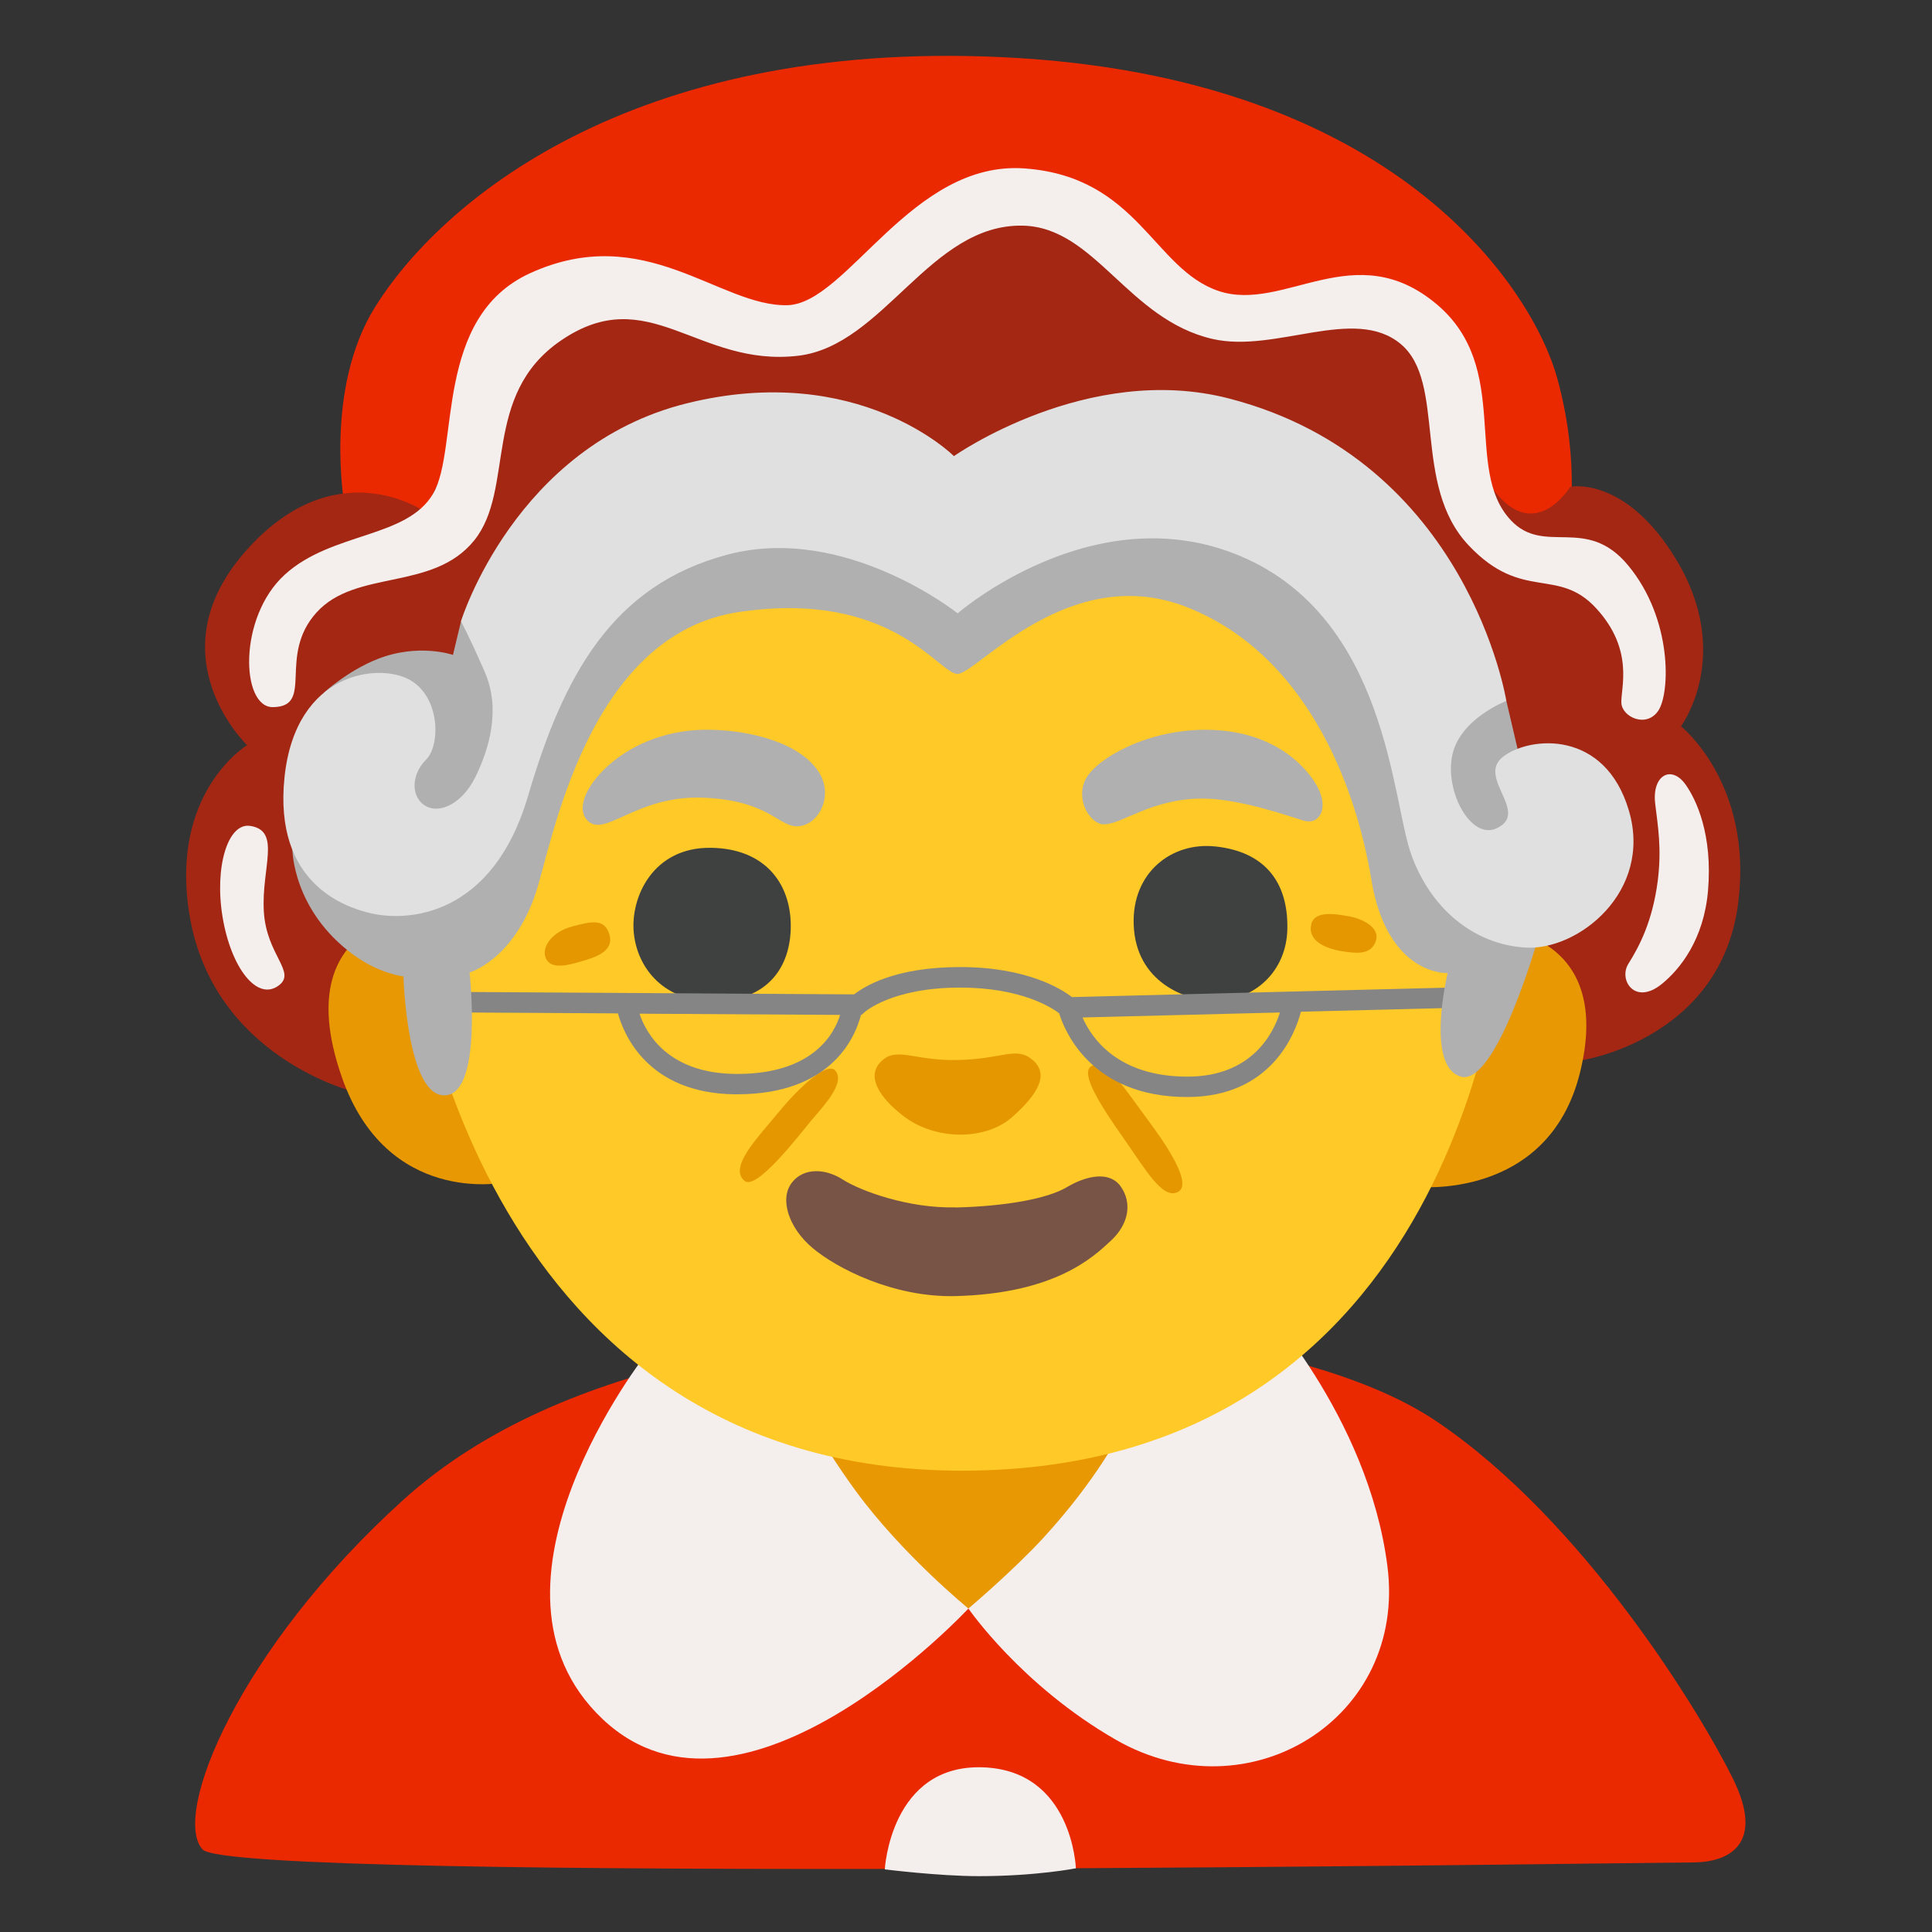 <?xml version="1.0" encoding="utf-8"?>
<!-- Generator: Adobe Illustrator 26.3.1, SVG Export Plug-In . SVG Version: 6.00 Build 0)  -->
<svg version="1.1" id="a" xmlns="http://www.w3.org/2000/svg" xmlns:xlink="http://www.w3.org/1999/xlink" x="0px" y="0px"
	 viewBox="0 0 128 128" style="enable-background:new 0 0 128 128;" xml:space="preserve">
<rect x="0" y="0" width="128" height="128" fill="#333333" stroke="none"/>
<path style="fill:#EB2901;" d="M22.82,33.46c0,0-1.37-7.67,2.03-13.12C29.06,13.57,41.59,2.6,66.46,3.79
	c26.15,1.25,35.1,15.47,36.7,21.23c1.6,5.76,0.75,10.03,0.75,10.03l-38.33,19.1L22.82,33.46L22.82,33.46z"/>
<path style="fill:#A42714;" d="M104.72,70.26c0,0,9.34-1.35,10.45-10.51c0.96-7.86-3.8-11.63-3.8-11.63s3.5-4.71-0.31-11.04
	c-3.37-5.59-7.03-4.83-7.03-4.83s-2.47,4.1-5.35-0.17c-2.01-2.98-5-11.68-5-11.68l-12.8,0.75l-13.3-8.41l-14.37,8.91l-15.5-1.88
	l-5.27,5.08l-4.33,9.03c0,0-5.93-4.16-11.91,2.72s0.17,12.77,0.17,12.77s-5.17,3.11-3.81,11.28c1.57,9.42,10.89,11.68,10.89,11.68
	l81.24-2.07H104.72z"/>
<path style="fill:#EB2901;" d="M64.16,87.56c-9.19,0.97-26.49,1.91-37.43,11.8s-15.37,20.9-13.31,23.17s96.19,0.86,98.72,0.86
	s4.75-1.3,2.69-5.51s-9.81-17.06-19.64-23.7C85.36,87.54,64.15,87.57,64.16,87.56L64.16,87.56z"/>
<polygon style="fill:#E89802;" points="54.1,92.72 53.61,103.25 64.16,106.57 74.83,105.36 74.67,93.37 "/>
<path style="fill:#F4EEED;" d="M74.25,94.85c0,0-1.52,3.1-5.1,7.01c-2.03,2.21-4.99,4.71-4.99,4.71s3.5,5.1,9.78,8.7
	c8.79,5.04,19.28-1.4,17.98-11.51C90.63,93.7,83.26,86,83.26,86l-9.02,8.85L74.25,94.85z"/>
<path style="fill:#F4EEED;" d="M42.85,89.65c0,0-12.2,15.46-2.93,24.24s24.24-7.32,24.24-7.32s-4.39-3.58-7.48-7.81
	c-2.45-3.35-4.23-6.83-4.23-6.83L42.85,89.65z"/>
<path style="fill:#E89802;" d="M93.85,78.63c0,0,8.7,0.93,10.82-7.53c2.24-8.96-5.04-9.49-5.04-9.49S93.85,78.63,93.85,78.63z"/>
<path style="fill:#E89802;" d="M29.36,60.28c0,0-10.68-0.27-6.71,11.09c2.98,8.52,10.68,6.98,10.68,6.98l-3.97-18.08L29.36,60.28z"
	/>
<path style="fill:#FFC927;" d="M27.41,62.65c0,0,4.14,35.37,37.15,34.78c33.01-0.59,35.08-35.82,35.08-35.82l-10.8-27.23l-52.4,1.04
	C36.44,35.42,27.41,62.65,27.41,62.65z"/>
<path style="fill:#E59700;" d="M63.44,70.23c-2.94,0.06-4.05-0.94-5.09,0.12c-0.96,0.97-0.1,2.35,1.49,3.58
	c2.16,1.67,5.5,1.62,7.23,0.07c1.72-1.53,2.45-2.83,1.35-3.77S66.46,70.17,63.44,70.23L63.44,70.23z"/>
<g>
	<path style="fill:#3F4040;" d="M47.11,56.17c-3.85-0.06-5.35,3.28-5.12,5.63s2.01,4.6,5.4,4.54s5-2.18,5-5S50.67,56.22,47.11,56.17
		L47.11,56.17z"/>
	<path style="fill:#3F4040;" d="M80.51,56.08c-2.87-0.31-5.52,1.72-5.4,5.17c0.13,3.85,3.5,5.06,5.35,5.06
		c2.64,0,4.78-1.95,4.83-4.77c0.06-3.16-1.55-5.12-4.77-5.46L80.51,56.08z"/>
</g>
<path style="fill:#785446;" d="M63.3,79.99c-3.1,0.08-6.29-1.09-7.46-1.84s-2.58-0.79-3.35,0.17c-0.88,1.08-0.25,3.02,1.34,4.36
	c1.59,1.34,5.35,3.29,9.47,3.19c6.62-0.17,9.14-2.59,10.31-3.68s1.41-2.48,0.65-3.57s-2.33-0.71-3.59,0.04s-4.02,1.26-7.38,1.34
	L63.3,79.99z"/>
<path style="fill:#B0B0B0;" d="M38.93,54.37c1.16,1.16,3.23-1.7,7.67-1.52s4.99,2.01,6.33,1.89s2.35-2.07,1.28-3.65
	c-1.4-2.07-5.05-2.8-7.67-2.74c-2.62,0.06-4.99,1.1-6.57,2.68c-1.22,1.22-1.77,2.62-1.03,3.35L38.93,54.37z"/>
<path style="fill:#B0B0B0;" d="M73.11,54.62c-0.93-0.05-1.89-1.7-1.16-3.04s4.08-3.27,8.03-3.23c4.91,0.05,6.88,2.98,7.3,3.77
	c0.79,1.46,0.12,2.56-0.91,2.25s-4.14-1.42-6.57-1.46c-3.47-0.06-5.54,1.77-6.7,1.7L73.11,54.62z"/>
<g>
	<path style="fill:#E59700;" d="M86.89,61.19c-0.31,1.09,0.85,1.64,2.01,1.83s1.95,0.18,2.25-0.67s-0.79-1.46-1.77-1.64
		s-2.25-0.37-2.5,0.49L86.89,61.19z"/>
	<path style="fill:#E59700;" d="M40.38,61.93c0.32,1.14-1.03,1.52-1.89,1.77s-1.95,0.55-2.31-0.18s0.37-1.77,1.7-2.13
		S40.07,60.84,40.38,61.93L40.38,61.93z"/>
	<path style="fill:#E59700;" d="M55.32,70.91c-0.51-0.55-2.28,1.01-3.72,2.76s-3.33,3.66-2.28,4.56c0.8,0.69,3.66-3.08,4.46-4.03
		S56.06,71.71,55.32,70.91z"/>
	<path style="fill:#E59700;" d="M72.3,70.64c-0.74,0.45,0.53,2.49,2.18,4.83c1.42,2.02,2.55,4.03,3.56,3.5s-0.8-3.18-2.07-4.88
		S73.26,70.06,72.3,70.64L72.3,70.64z"/>
</g>
<path style="fill:#858585;" d="M98.42,65.37H98.4l-27.38,0.69c-0.7-0.54-3-1.99-7.4-1.99s-6.37,1.31-7.04,1.81L27.55,65.7l0,0
	c-0.37,0-0.68,0.3-0.68,0.68s0.3,0.68,0.67,0.68l13.4,0.08c0.38,1.38,1.97,5.28,7.71,5.36c0.07,0,0.13,0,0.19,0
	c6.37,0,7.87-3.95,8.2-5.26h0.04l0.2-0.18c0.02-0.02,1.82-1.63,6.33-1.63c4.05,0,6.07,1.33,6.56,1.7c0.34,1.11,2.09,5.55,8.48,5.55
	c5.59,0,7.17-4.23,7.54-5.65l12.22-0.31c0.37,0,0.67-0.32,0.66-0.7c0-0.37-0.31-0.66-0.68-0.66L98.42,65.37z M48.86,71.15
	c-0.06,0-0.12,0-0.18,0c-4.44-0.06-5.88-2.7-6.31-3.99l13.29,0.08C55.29,68.44,53.9,71.15,48.86,71.15z M78.67,71.33
	c-4.63,0-6.36-2.57-6.95-3.92l13.08-0.33C84.37,68.44,82.95,71.33,78.67,71.33z"/>
<path style="fill:#B0B0B0;" d="M21.91,48.86l-2.54,7.4c0,0,0,4.04,4.05,7c1.72,1.26,3.31,1.43,3.31,1.43s0.22,7.98,2.75,7.88
	s1.63-8.14,1.63-8.14s2.91-0.84,4.39-5.28c1.08-3.23,3.38-17.14,13.5-18.61c10.12-1.48,13.18,4.11,14.44,4.11
	c1.26,0,7.38-7.49,15.18-4.43c7.8,3.06,11.17,11.6,12.23,18.03c1.05,6.43,5.06,6.22,5.06,6.22s-1.48,6.11,0.84,6.85
	s5.06-8.86,5.06-8.86l-1.27-12.86l-0.74-3.16L86.2,30.42l-45.75,3.27l-9.91,7.49l-0.53,2.21c0,0-2.27-0.8-4.99,0.27
	c-1.99,0.78-3.57,2.24-3.57,2.24l0.44,2.97L21.91,48.86z"/>
<path style="fill:#E0E0E0;" d="M63.44,40.63c0,0-7.43-5.92-15.18-3.9S37.3,44.85,34.98,52.75s-7.91,8.43-10.65,7.7
	c-1.43-0.38-6.22-1.9-5.48-8.96s6.33-7.59,8.33-6.43s2,4.32,1.05,5.27s-0.96,2.22-0.32,2.85c0.94,0.91,2.64,0.21,3.58-1.69
	s1.69-4.53,0.63-6.96s-1.58-3.37-1.58-3.37s3.58-11.62,14.97-14.44s17.69,3.5,17.69,3.5s8.87-6.26,18.26-3.81
	C97.27,30.52,99.8,46.44,99.8,46.44s-3.06,1.16-3.58,3.58s1.24,5.67,2.95,4.85c2.21-1.05-1.37-3.37,0.42-4.74s6.75-1.79,8.33,3.58
	s-3.37,9.28-6.85,9.07c-3.48-0.21-6.33-2.64-7.59-6.22c-1.27-3.58-1.58-15.6-11.28-19.71s-18.77,3.8-18.77,3.8L63.44,40.63z"/>
<path style="fill:#F4EEED;" d="M58.62,123.85c0,0,0.37-6.98,6.51-6.76c5.93,0.21,6.15,6.69,6.15,6.69s-2.62,0.52-6.42,0.52
	C62.18,124.3,58.62,123.85,58.62,123.85z"/>
<path style="fill:#F4EEED;" d="M16.58,54.72c-1.48-0.24-2.39,2.72-1.83,6.06s2.29,5.6,3.73,4.5c1.17-0.89-0.83-2-1-4.89
	s1.17-5.34-0.89-5.67H16.58z"/>
<path style="fill:#F4EEED;" d="M18.09,46.85c-2.13,0.04-2.34-5.95,0.78-8.78c3.11-2.84,8.12-2.39,9.84-5.39s0.02-11.64,6.39-14.57
	c7.62-3.5,12.57,2.22,17.07,2.11c3.95-0.1,8.23-9.62,15.73-9.06c7.51,0.56,8.51,6.67,12.84,8.12c4.34,1.45,9.02-3.7,14.46,0.89
	c5,4.23,1.72,10.9,4.89,14.29c2.23,2.39,5-0.36,7.78,3c2.95,3.56,2.78,8.45,2,9.62s-2.39,0.44-2.45-0.5s0.89-3.5-1.67-6.28
	s-4.89-0.4-8.45-4.17c-3.78-4-1.45-10.79-4.5-13.34c-3.06-2.56-8.28,0.62-12.45-0.33c-5.62-1.28-7.78-7.39-12.57-7.51
	c-6.17-0.14-9.22,7.95-14.9,8.62c-6.67,0.78-9.9-5-15.73-1c-5.27,3.61-3,9.84-5.73,13.23s-7.84,1.89-10.45,4.78
	S20.86,46.81,18.09,46.85L18.09,46.85z"/>
<path style="fill:#F4EEED;" d="M109.83,58.36c-0.35,2.69-1.22,4.34-1.95,5.5c-0.66,1.07,0.44,2.78,2.22,1.33
	c1.22-0.99,2.78-2.95,3.06-6.17c0.32-3.72-0.78-6.06-1.5-7.06c-0.93-1.29-2.22-0.61-2,1.28C109.84,54.76,110.1,56.19,109.83,58.36z"
	/>
</svg>
